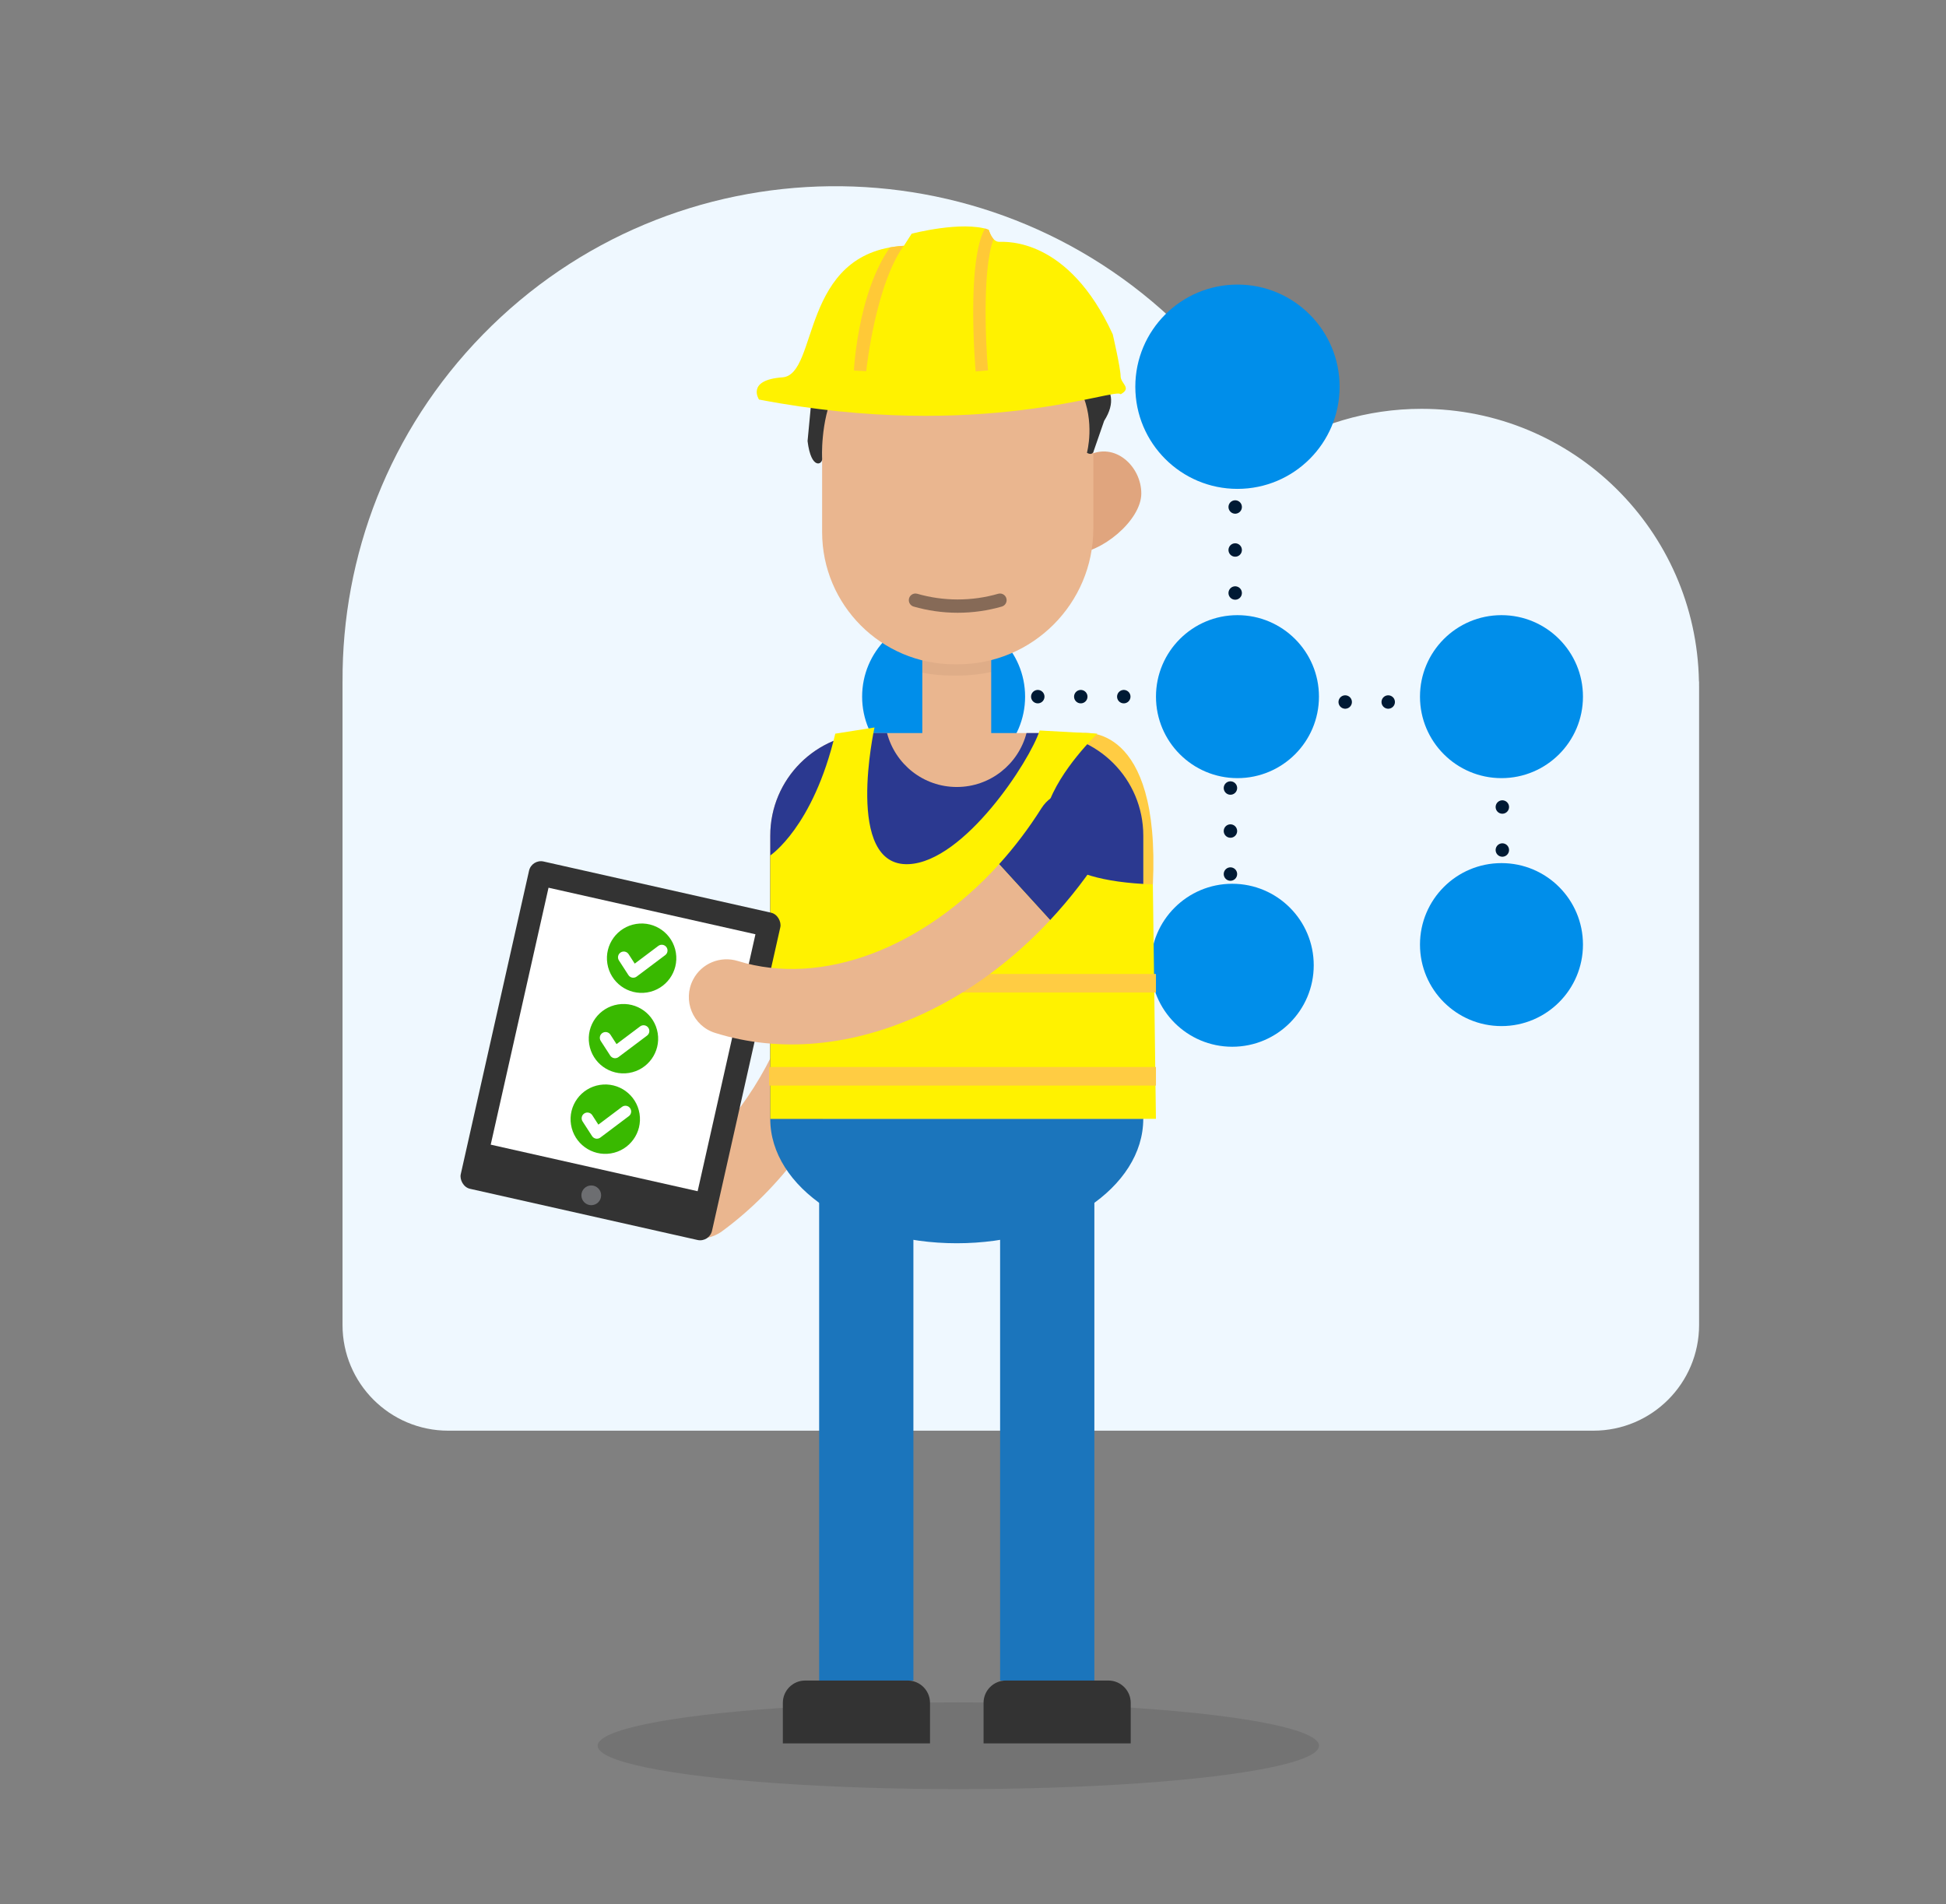 <?xml version="1.0" encoding="UTF-8"?><svg xmlns="http://www.w3.org/2000/svg" xmlns:xlink="http://www.w3.org/1999/xlink" viewBox="0 0 786.41 769.55"><rect x="0" y="0" width="786.41" height="769.55" fill="#808080" stroke="none"/><defs><style>.cls-1{fill:#fff;}.cls-2{fill:#ffcc43;}.cls-3{isolation:isolate;}.cls-4{opacity:.05;}.cls-5{fill:#333;}.cls-6{fill:#6d6e71;}.cls-7{fill:#eab68f;}.cls-8{fill:#008eea;}.cls-9{opacity:.1;}.cls-10{clip-path:url(#clippath);}.cls-11,.cls-12{fill:none;}.cls-13{fill:#fff200;}.cls-14{fill:#cae0a0;}.cls-15{fill:#e0a57e;}.cls-16{fill:#39b900;}.cls-17{fill:#2b3990;}.cls-18{fill:#ffc937;}.cls-19{fill:#231f20;mix-blend-mode:overlay;opacity:.5;}.cls-12{stroke:#001a34;stroke-dasharray:0 17.38;stroke-linecap:round;stroke-linejoin:round;stroke-width:5.42px;}.cls-20{fill:#eff8ff;}.cls-21{fill:#1b75bc;}</style><clipPath id="clippath"><path class="cls-11" d="M449.67,135.07c-17.95-39.05-42.99-37.34-45.91-37.34-2.92,0-4.21-4.93-4.21-4.93-10.83-3.69-31.13,1.64-31.13,1.64l-3.14,4.89c-42.24,2.5-34.33,52.1-49.1,53.16-14.77,1.06-9.45,8.97-9.45,8.97,90.06,17.28,144.82-5.3,146.12-2.11,4.75-2.64,0-4.22,0-7.39,0-3.17-3.17-16.88-3.17-16.88Z"/></clipPath></defs><g class="cls-3"><g id="Layer_1"><path class="cls-20" d="M686.62,277.36h0v-1.98h-.05c-1.06-61.02-50.83-110.17-112.1-110.17-22.12,0-42.72,6.43-60.09,17.48-9.51-18.33-22.04-35.48-37.61-50.7-78.64-76.88-204.72-75.46-281.61,3.19-38.08,38.95-56.98,89.62-56.73,140.21h-.01v260.04c0,23.59,19.13,42.72,42.72,42.72h462.77c23.59,0,42.72-19.13,42.72-42.72V277.36h0Z"/><g><g><polyline class="cls-12" points="499.16 152.74 499.16 281.52 377.78 281.52"/><line class="cls-12" x1="497.24" y1="283.69" x2="497.24" y2="385.9"/><polyline class="cls-12" points="612.23 287.53 604.57 283.69 499.8 283.69"/><line class="cls-12" x1="607.12" y1="291.36" x2="607.12" y2="382.07"/></g><circle class="cls-8" cx="500.08" cy="156.28" r="41.28"/><circle class="cls-8" cx="500.08" cy="281.52" r="32.93"/><circle class="cls-8" cx="381.33" cy="281.52" r="32.93"/><circle class="cls-8" cx="497.97" cy="390.07" r="32.93"/><circle class="cls-8" cx="606.77" cy="281.52" r="32.93"/><circle class="cls-8" cx="606.77" cy="381.72" r="32.93"/></g><g><path class="cls-7" d="M269.4,492.36c-3.55-6.7-1.62-14.96,4.51-19.43,18.59-13.55,34.44-34.94,43.64-59.43,5.23-13.91,7.96-27.71,8.26-40.93l30.53-3.19c.1,17.8-3.31,36.33-10.27,54.84-11.24,29.92-30.95,56.3-54.32,73.38-7.46,5.45-18.03,2.93-22.36-5.24Z"/><g><path class="cls-2" d="M437.62,296.24s31.38-4.66,28.28,61.15c0,0-10.47,6.36-20.5,2.82-10.03-3.54-39.68-18.21-35.7-33.78,3.98-15.57,19.61-31.54,27.92-30.2Z"/><ellipse class="cls-9" cx="387.28" cy="705.47" rx="145.76" ry="17.53"/><path class="cls-14" d="M315.54,326.96l26.93-14.26c1.11,2.09,2.15,4.22,3.13,6.37,7.05,15.55,10.64,32.57,10.74,50.31l-30.53,3.19c.37-16.44-3.05-31.97-10.27-45.61Z"/><rect class="cls-7" x="372.73" y="240.4" width="27.84" height="56.09" transform="translate(773.29 536.89) rotate(180)"/><path class="cls-4" d="M372.73,244.97h27.84v26.62c-4.47,.92-9.13,1.43-13.92,1.43h-1.5c-4.26,0-8.41-.4-12.41-1.15v-26.89Z"/><path class="cls-7" d="M311.28,296.24h150.74v114.45c0,22.87-18.57,41.44-41.44,41.44h-67.85c-22.87,0-41.44-18.57-41.44-41.44v-114.45h0Z" transform="translate(773.29 748.37) rotate(180)"/><path class="cls-17" d="M352.72,296.24h5.75c3.27,12.53,14.63,21.79,28.18,21.79s24.91-9.26,28.18-21.79h5.75c22.89,0,41.44,18.55,41.44,41.44v114.45h-150.74v-114.45c0-22.89,18.55-41.44,41.44-41.44Z"/><path class="cls-21" d="M386.64,502.41c-41.62,0-75.37-22.51-75.37-50.27h150.74c0,27.77-33.74,50.27-75.37,50.27Z"/><rect class="cls-21" x="404.16" y="484.86" width="38.09" height="194.26" transform="translate(846.41 1163.99) rotate(180)"/><rect class="cls-21" x="331.04" y="484.86" width="38.09" height="194.26" transform="translate(700.16 1163.99) rotate(180)"/><path class="cls-5" d="M397.47,679.13h59.46v16.38c0,4.97-4.04,9.01-9.01,9.01h-41.45c-4.97,0-9.01-4.04-9.01-9.01v-16.38h0Z" transform="translate(854.4 1383.64) rotate(180)"/><path class="cls-5" d="M316.36,679.13h59.46v16.38c0,4.97-4.04,9.01-9.01,9.01h-41.45c-4.97,0-9.01-4.04-9.01-9.01v-16.38h0Z" transform="translate(692.18 1383.64) rotate(180)"/><path class="cls-15" d="M439.86,184.01c10.69-5.52,21.36,4.44,21.36,15.4s-16.32,24.27-27.27,24.27l5.91-39.67Z"/><path class="cls-7" d="M387.03,117.53h1.34c29.5,0,53.46,23.95,53.46,53.46v42.66c0,30.24-24.55,54.8-54.8,54.8h0c-30.24,0-54.8-24.55-54.8-54.8v-41.32c0-30.24,24.55-54.8,54.8-54.8Z" transform="translate(774.06 385.98) rotate(180)"/><path class="cls-19" d="M387.03,242.25c5.67,0,11.15-.8,16.34-2.3,1.71-.49,3.42,.79,3.42,2.57h0c0,1.19-.77,2.26-1.92,2.59-5.67,1.63-11.65,2.51-17.84,2.51h0c-6.19,0-12.18-.88-17.84-2.51-1.14-.33-1.92-1.4-1.92-2.59h0c0-1.78,1.7-3.06,3.42-2.57,5.19,1.49,10.67,2.3,16.34,2.3Z"/><path class="cls-5" d="M341,141.81h0s.05-.06,.07-.1c1.79-2.76,3.82-5.34,6.06-7.72,.07-.08,.15-.15,.22-.23,.69-.72,1.39-1.43,2.12-2.11,.07-.06,.13-.13,.2-.19,1.59-1.48,3.26-2.87,5.02-4.16,.09-.07,.18-.13,.28-.2,.76-.55,1.53-1.07,2.31-1.58,.18-.12,.36-.23,.54-.35,.76-.48,1.54-.95,2.33-1.39,.14-.08,.27-.16,.41-.24,.94-.52,1.9-1.02,2.88-1.49,.02-.01,.04-.02,.06-.03,.91-.43,1.83-.84,2.77-1.22,.26-.11,.52-.21,.79-.31,.72-.28,1.46-.55,2.19-.81,.29-.1,.59-.2,.88-.3,.82-.27,1.65-.51,2.49-.74,.19-.05,.37-.11,.56-.16,1.02-.27,2.05-.5,3.08-.71,.27-.05,.53-.09,.8-.14,.78-.14,1.57-.27,2.36-.38,.36-.05,.72-.09,1.08-.14,.75-.09,1.5-.16,2.26-.22,.34-.03,.67-.06,1.01-.08,1.07-.06,2.16-.1,3.25-.1h.02s.01,0,.02,0c1.09,0,2.17,.04,3.25,.1,.34,.02,.67,.05,1.01,.08,.76,.06,1.51,.13,2.26,.22,.36,.04,.72,.09,1.08,.14,.79,.11,1.58,.24,2.36,.38,.27,.05,.54,.09,.8,.14,1.04,.21,2.07,.44,3.08,.71,.19,.05,.37,.11,.56,.16,.84,.23,1.67,.47,2.49,.74,.3,.1,.59,.2,.88,.3,.74,.25,1.47,.52,2.19,.81,.26,.1,.53,.2,.79,.31,.94,.38,1.86,.79,2.77,1.22,.02,.01,.04,.02,.06,.03,.98,.47,1.94,.97,2.88,1.49,.14,.08,.28,.16,.41,.24,.79,.45,1.56,.91,2.33,1.39,.18,.11,.36,.23,.54,.35,.78,.51,1.55,1.03,2.31,1.58,.09,.07,.18,.13,.28,.2,1.75,1.29,3.43,2.68,5.02,4.16,.07,.06,.14,.13,.2,.19,.73,.68,1.43,1.39,2.12,2.11,.07,.08,.15,.15,.22,.23,2.24,2.38,4.27,4.97,6.06,7.72,.02,.03,.05,.06,.07,.1h0c5.54,8.56,22.6,13.35,13.13,28.25l-4.37,12.61c-.83,1.51-2.59,.29-2.59,.29,0,0,3.43-12.45-2.28-24.64-5.71-12.19-15.35-14.73-15.35-14.73h-69.15s-9.64,2.54-15.35,14.73c-5.71,12.19-4.87,26.98-4.87,26.98,.26,2.38-4.44,4.88-5.9-7.06l2.17-22.87c0-10.95,6.96-4.99,12.5-13.55Z"/><path class="cls-13" d="M467.14,452.13h-155.87v-106.43s17.32-11.38,26.28-49.22l15.85-2.5s-12.44,56.49,13.87,55.23c22.46-1.07,48.92-41.68,52.87-54.02l23.33,1.29s-61.17,58.06,22.42,60.9l1.24,94.75Z"/><path class="cls-13" d="M449.67,135.07c-17.95-39.05-42.99-37.34-45.91-37.34-2.92,0-4.21-4.93-4.21-4.93-10.83-3.69-31.13,1.64-31.13,1.64l-3.14,4.89c-42.24,2.5-34.33,52.1-49.1,53.16-14.77,1.06-9.45,8.97-9.45,8.97,90.06,17.28,144.82-5.3,146.12-2.11,4.75-2.64,0-4.22,0-7.39,0-3.17-3.17-16.88-3.17-16.88Z"/><rect class="cls-2" x="312.03" y="393.58" width="155.11" height="7.5"/><rect class="cls-2" x="310.8" y="431.19" width="156.34" height="7.5"/></g><g class="cls-10"><path class="cls-18" d="M350.07,150.01l-5-.26c.08-1.49,2.09-36.8,17.9-53.88l2.84,2.63c-11.98,15.7-15.73,51.17-15.75,51.52Z"/><path class="cls-18" d="M394.28,150.1c-.16-1.82-3.76-44.71,3.81-57.85l4.33,2.5c-5.63,9.79-4.19,42.97-3.16,54.93l-4.98,.43Z"/></g><rect class="cls-5" x="198.71" y="356.84" width="104.08" height="135.56" rx="4.91" ry="4.91" transform="translate(99.34 -44.69) rotate(12.68)"/><rect class="cls-1" x="208.92" y="366.85" width="85.71" height="106.43" transform="translate(98.37 -45.03) rotate(12.68)"/><circle class="cls-6" cx="238.94" cy="483.04" r="3.99"/><circle class="cls-16" cx="244.59" cy="452.28" r="14.02" transform="translate(-68.23 44.2) rotate(-9.07)"/><path class="cls-1" d="M241.22,460.17c-.14,0-.27-.01-.41-.04-.64-.11-1.2-.49-1.55-1.03l-3.83-5.92c-.7-1.08-.39-2.52,.69-3.22,1.08-.7,2.52-.39,3.22,.69l2.47,3.82,9.53-7.16c1.03-.77,2.49-.57,3.26,.46,.77,1.03,.57,2.49-.46,3.26l-11.52,8.66c-.41,.31-.9,.47-1.4,.47Z"/><circle class="cls-16" cx="251.94" cy="419.75" r="14.02" transform="translate(-63.01 44.96) rotate(-9.07)"/><path class="cls-1" d="M248.56,427.64c-.14,0-.27-.01-.41-.04-.64-.11-1.2-.49-1.55-1.03l-3.83-5.92c-.7-1.08-.39-2.52,.69-3.22,1.08-.7,2.52-.39,3.22,.69l2.47,3.82,9.53-7.16c1.03-.77,2.49-.56,3.26,.46,.77,1.03,.57,2.49-.46,3.26l-11.52,8.66c-.41,.31-.9,.47-1.4,.47Z"/><circle class="cls-16" cx="259.28" cy="387.22" r="14.02" transform="translate(-57.79 45.71) rotate(-9.07)"/><path class="cls-1" d="M255.91,395.11c-.14,0-.27-.01-.41-.04-.64-.11-1.2-.49-1.55-1.03l-3.83-5.92c-.7-1.08-.39-2.52,.69-3.22,1.08-.7,2.52-.39,3.22,.69l2.47,3.82,9.53-7.16c1.03-.77,2.49-.56,3.26,.46,.77,1.03,.57,2.49-.46,3.26l-11.53,8.66c-.41,.31-.9,.47-1.4,.47Z"/><path class="cls-17" d="M440.73,321.33h0c7.86,4.1,10.62,14.06,5.89,21.56-6.6,10.49-14.08,20.17-22.25,28.93l-20.62-22.59c6.17-6.83,11.92-14.37,17.1-22.59,4.21-6.68,12.88-8.97,19.88-5.31Z"/><path class="cls-7" d="M373.17,409.6c-28.72,13.39-58.01,16-84.2,7.8-9.02-2.82-13.24-13.19-8.86-21.57h0c3.42-6.56,11.02-9.66,18.08-7.48,34.1,10.54,75.03-5.33,105.57-39.12l20.62,22.59c-15.01,16.09-32.38,29.01-51.21,37.78Z"/></g></g></g></svg>